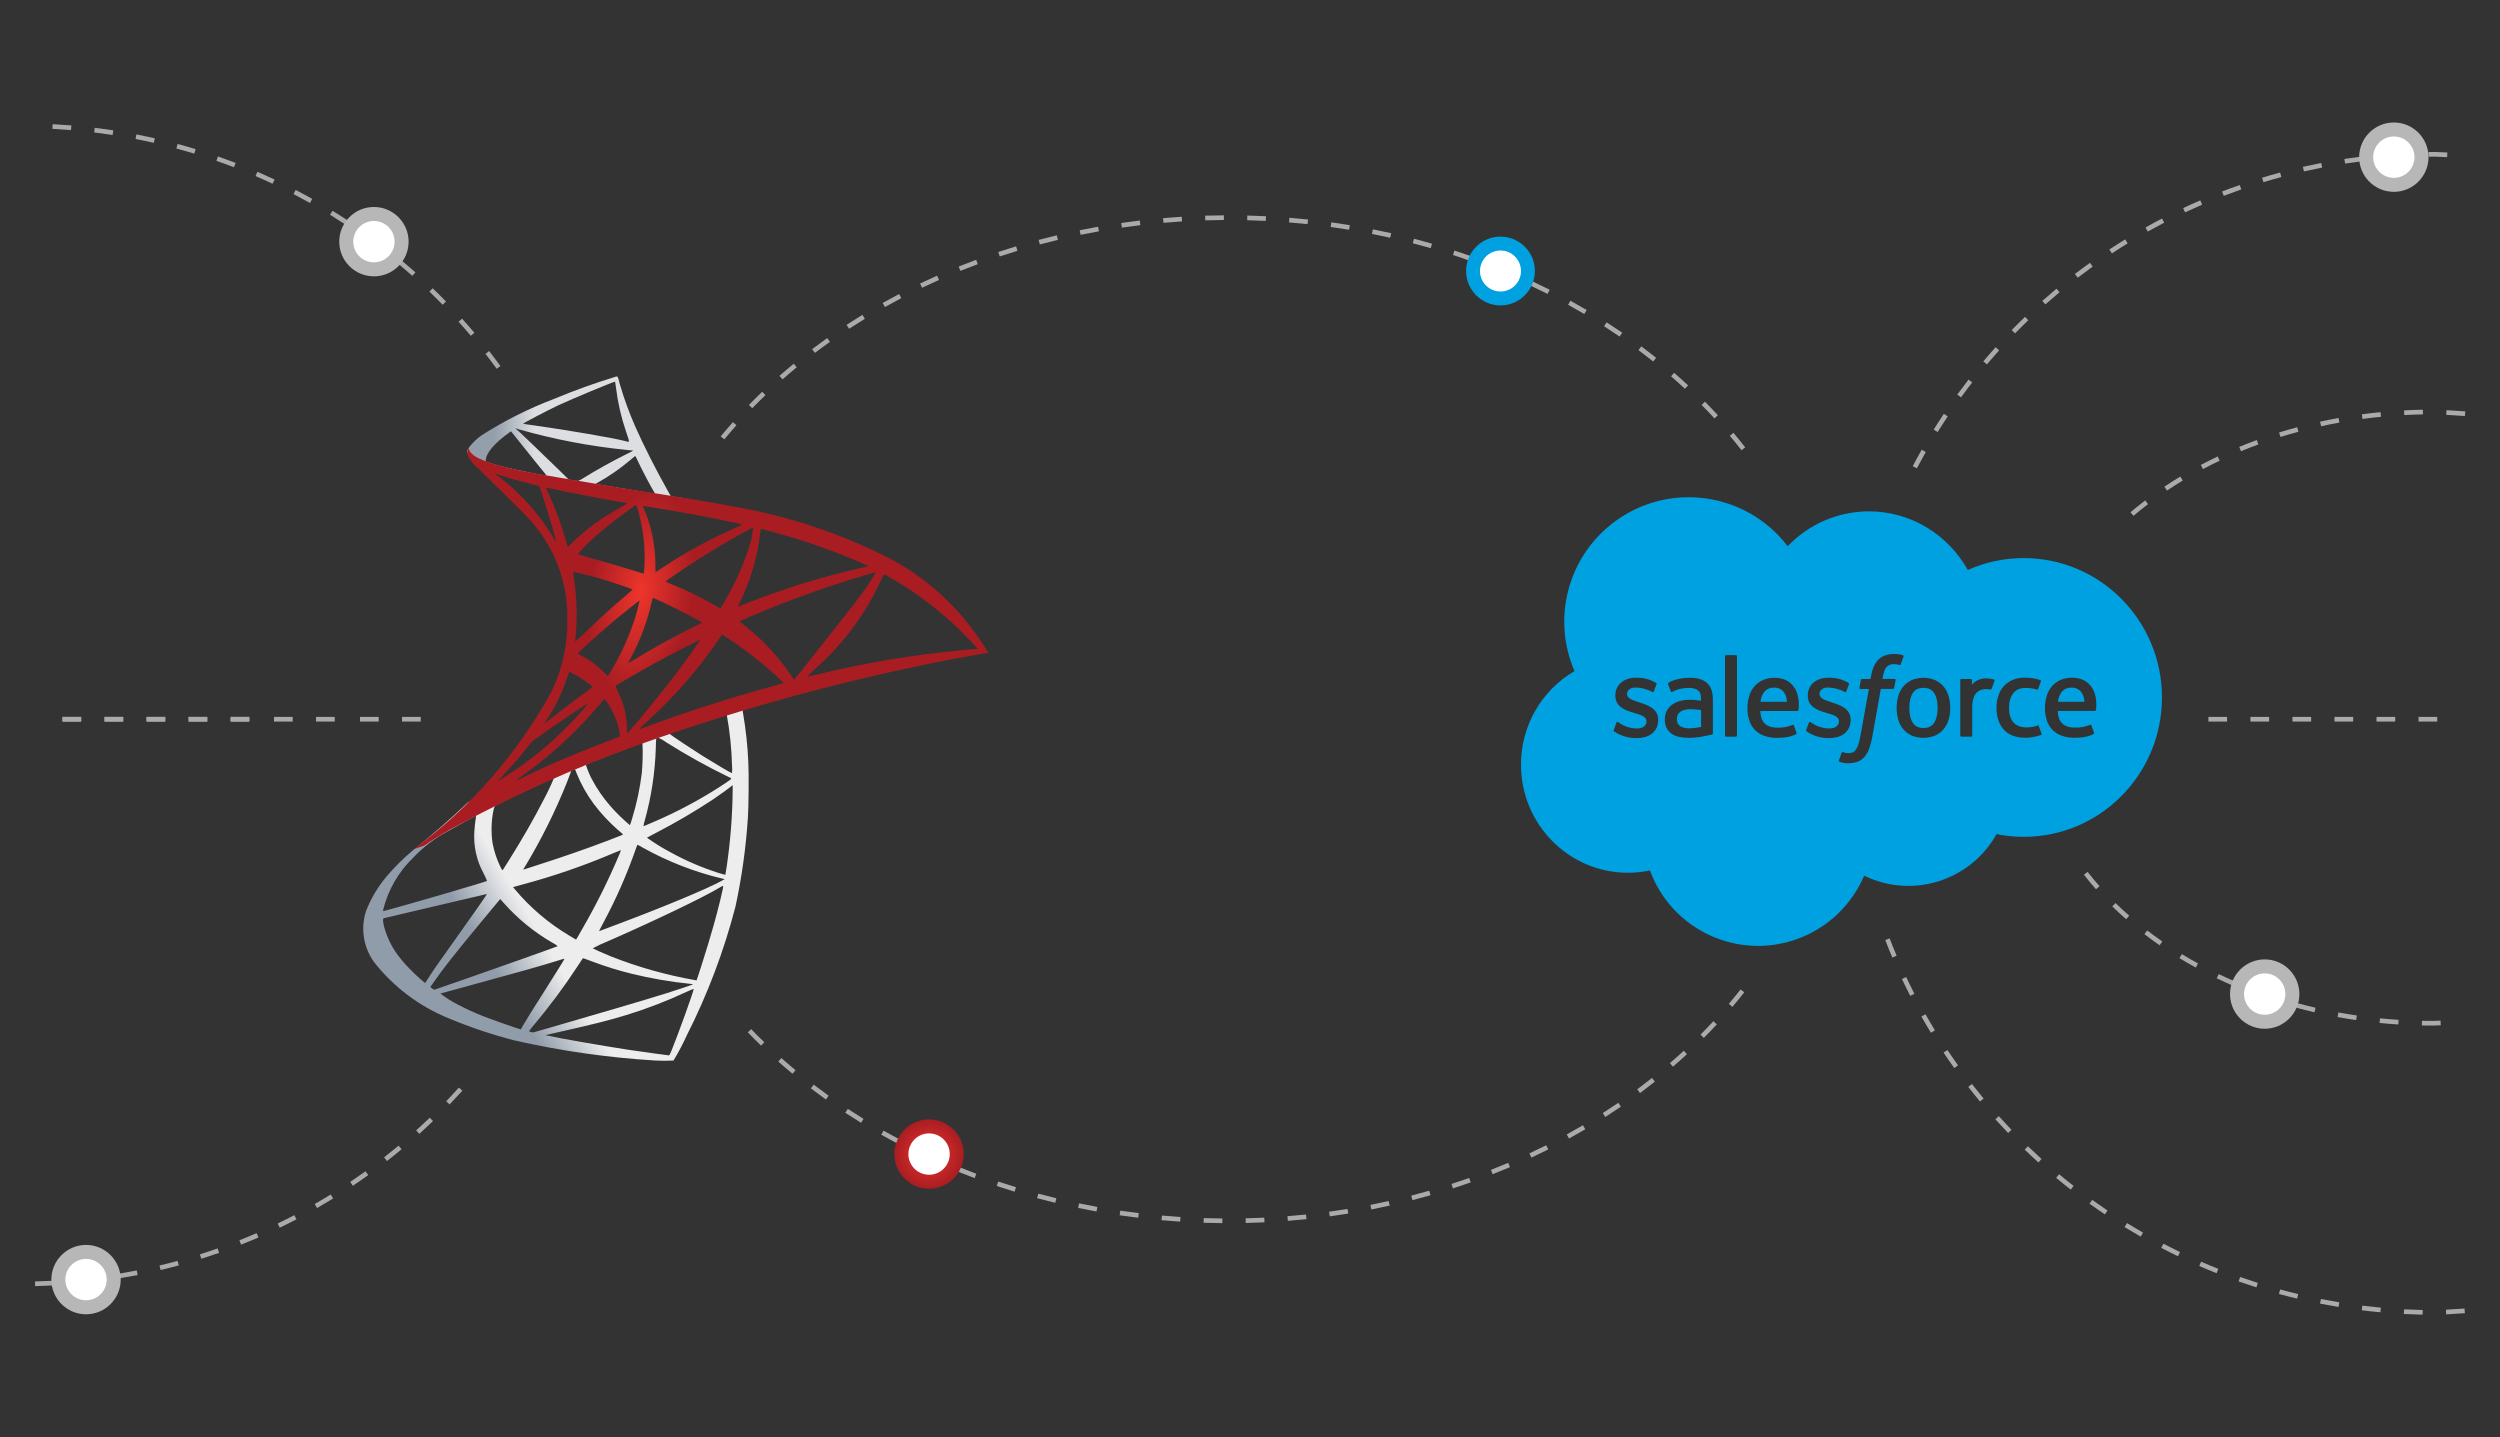 <?xml version="1.0" encoding="UTF-8"?><svg id="a" xmlns="http://www.w3.org/2000/svg" width="1329" height="764" xmlns:xlink="http://www.w3.org/1999/xlink" viewBox="0 0 1329 764"><rect x="0" y="0" width="1329" height="764" fill="#333333" stroke="none"/><defs><style>.g{fill:#b7b7b7;}.h{fill:#fff;}.i{isolation:isolate;}.j{fill:url(#f);}.k{fill:url(#b);}.l{fill:#00a1e0;}.m{fill:#aaa;}.n{fill:url(#d);}.o{fill:url(#e);}</style><radialGradient id="b" cx="493.894" cy="613.508" fx="493.894" fy="613.508" r="18.436" gradientTransform="matrix(1, 0, 0, 1, 0, 0)" gradientUnits="userSpaceOnUse"><stop offset="0" stop-color="#ee352c"/><stop offset="1" stop-color="#a91d22"/></radialGradient><linearGradient id="d" x1="38019.605" y1="56824.075" x2="38241.478" y2="56955.18" gradientTransform="translate(-4264.635 7272.711) scale(.119 -.119)" gradientUnits="userSpaceOnUse"><stop offset="0" stop-color="#909ca9"/><stop offset="1" stop-color="#ededee"/></linearGradient><linearGradient id="e" x1="38045.892" y1="59293.756" x2="38224.424" y2="59293.756" gradientTransform="translate(-4264.635 7272.711) scale(.119 -.119)" gradientUnits="userSpaceOnUse"><stop offset="0" stop-color="#939fab"/><stop offset="1" stop-color="#dcdee1"/></linearGradient><radialGradient id="f" cx="-59252.333" cy="-14588.509" fx="-59252.333" fy="-14588.509" r="237.028" gradientTransform="translate(-6903.548 2635.828) rotate(-171.469) scale(.115 -.231) skewX(.197)" xlink:href="#b"/></defs><path d="M1295.634,383.585h-9.931v-2.483h9.931v2.483Zm-22.344,0h-9.931v-2.483h9.931v2.483Zm-22.344,0h-9.931v-2.483h9.931v2.483Zm-22.344,0h-9.931v-2.483h9.931v2.483Zm-22.344,0h-9.931v-2.483h9.931v2.483Zm-22.344,0h-9.931v-2.483h9.931v2.483Z" style="fill:#aaa;"/><g><path d="M1287.852,698.887c-3.341-.073-6.665-.198-9.977-.373l.131-2.479c3.288,.174,6.585,.297,9.899,.369l-.053,2.483Zm12.515-.171l-.131-2.479c3.326-.172,6.624-.381,9.894-.627l.184,2.475c-3.29,.247-6.607,.457-9.947,.63Zm-34.931-1.103c-3.324-.306-6.633-.664-9.926-1.072l.305-2.463c3.268,.405,6.548,.76,9.848,1.064l-.228,2.472Zm-22.276-2.85c-3.29-.541-6.565-1.132-9.821-1.774l.48-2.435c3.232,.636,6.478,1.223,9.744,1.759l-.403,2.45Zm-22.014-4.425c-3.241-.773-6.466-1.597-9.671-2.469l.655-2.395c3.176,.866,6.376,1.683,9.594,2.45l-.577,2.415Zm-21.641-5.987c-3.178-1.003-6.335-2.055-9.47-3.155l.82-2.343c3.111,1.091,6.243,2.135,9.397,3.131l-.747,2.368Zm-21.161-7.52c-3.098-1.228-6.173-2.503-9.22-3.826l.989-2.278c3.023,1.312,6.073,2.577,9.147,3.796l-.916,2.308Zm-20.535-9.003c-2.994-1.441-5.962-2.929-8.9-4.462l1.149-2.201c2.914,1.521,5.857,2.997,8.827,4.427l-1.077,2.237Zm-19.825-10.438c-2.883-1.653-5.739-3.349-8.563-5.089l1.304-2.114c2.8,1.726,5.632,3.409,8.495,5.049l-1.236,2.154Zm-19.032-11.831c-2.761-1.854-5.491-3.752-8.185-5.691l1.45-2.015c2.674,1.923,5.38,3.805,8.12,5.645l-1.384,2.061Zm-18.157-13.168c-2.621-2.047-5.21-4.136-7.761-6.263l1.59-1.907c2.531,2.111,5.096,4.182,7.698,6.213l-1.527,1.956Zm-17.172-14.436c-2.468-2.231-4.9-4.499-7.295-6.805l1.721-1.788c2.376,2.288,4.788,4.539,7.237,6.751l-1.663,1.843Zm-16.106-15.635c-2.301-2.401-4.565-4.839-6.791-7.313l1.847-1.661c2.206,2.454,4.451,4.873,6.737,7.255l-1.794,1.718Zm-14.944-16.756c-2.126-2.561-4.209-5.157-6.25-7.787l1.959-1.523c2.027,2.608,4.095,5.184,6.202,7.724l-1.911,1.586Zm-13.705-17.799c-1.935-2.709-3.826-5.45-5.673-8.222l2.066-1.377c1.833,2.75,3.709,5.469,5.63,8.156l-2.022,1.442Zm-12.384-18.752c-1.712-2.804-3.416-5.704-5.065-8.618l2.163-1.222c1.634,2.89,3.324,5.766,5.021,8.547l-2.119,1.293Zm-10.995-19.615c-1.523-2.963-2.994-5.953-4.422-8.97l2.245-1.061c1.413,2.992,2.875,5.958,4.383,8.896l-2.206,1.135Zm-9.528-20.381c-1.302-3.07-2.565-6.191-3.753-9.278l2.318-.892c1.178,3.061,2.429,6.157,3.719,9.201l-2.284,.969Zm-4.682-219.286l-2.342-.82c1.101-3.146,2.252-6.269,3.452-9.368l2.313,.897c-1.19,3.074-2.332,6.171-3.423,9.29Zm17.72-40.754l-2.196-1.154c1.544-2.943,3.137-5.859,4.776-8.746l2.158,1.226c-1.624,2.863-3.203,5.756-4.737,8.675Zm11.053-19.302l-2.109-1.31c1.755-2.825,3.557-5.619,5.402-8.381l2.066,1.378c-1.831,2.741-3.617,5.512-5.358,8.313Zm12.428-18.459l-2.007-1.462c1.959-2.689,3.959-5.347,6-7.972l1.959,1.525c-2.027,2.604-4.008,5.24-5.952,7.909Zm13.744-17.523l-1.896-1.602c2.146-2.542,4.332-5.05,6.561-7.522l1.843,1.662c-2.209,2.453-4.376,4.94-6.507,7.462Zm14.969-16.495l-1.775-1.734c2.323-2.383,4.686-4.728,7.087-7.035l1.721,1.789c-2.381,2.289-4.725,4.616-7.033,6.979Zm16.13-15.383l-1.649-1.858c2.492-2.209,5.016-4.38,7.576-6.511l1.59,1.908c-2.541,2.115-5.045,4.269-7.518,6.461Zm17.189-14.196l-1.508-1.97c2.643-2.026,5.317-4.012,8.027-5.956l1.445,2.017c-2.686,1.928-5.341,3.898-7.964,5.908Zm18.174-12.933l-1.367-2.073c2.783-1.833,5.593-3.623,8.437-5.368l1.3,2.115c-2.82,1.732-5.61,3.508-8.369,5.326Zm19.061-11.605l-1.212-2.166c2.905-1.628,5.838-3.212,8.801-4.751l1.144,2.203c-2.938,1.527-5.848,3.099-8.733,4.715Zm19.851-10.212l-1.057-2.248c3.016-1.417,6.059-2.787,9.126-4.11l.984,2.279c-3.043,1.313-6.061,2.673-9.053,4.079Zm20.542-8.766l-.892-2.317c3.111-1.198,6.245-2.348,9.402-3.448l.82,2.344c-3.132,1.092-6.243,2.232-9.329,3.42Zm21.095-7.262l-.723-2.375c3.176-.967,6.374-1.887,9.596-2.756l.645,2.397c-3.193,.863-6.367,1.774-9.518,2.734Zm21.532-5.723l-.553-2.421c3.237-.737,6.493-1.425,9.766-2.063l.475,2.437c-3.249,.633-6.481,1.316-9.688,2.047Zm21.883-4.172l-.378-2.454c3.278-.505,6.575-.96,9.887-1.364l.301,2.464c-3.288,.4-6.556,.851-9.809,1.353Zm22.123-2.608l-.204-2.474c3.304-.272,6.626-.493,9.96-.662l.126,2.479c-3.309,.169-6.602,.388-9.882,.658Zm32.112-.792c-2.005-.106-4.017-.199-6.042-.279-1.241,.001-2.529,.009-3.816,.025l-.029-2.483c1.297-.016,2.594-.024,3.894-.024,2.083,.081,4.109,.174,6.124,.281l-.131,2.479Z" style="fill:#aaa;"/><g><circle cx="1272.563" cy="83.549" r="14.712" style="fill:#fff;"/><path d="M1272.563,101.984c-10.166,0-18.436-8.27-18.436-18.436s8.27-18.436,18.436-18.436,18.436,8.27,18.436,18.436-8.27,18.436-18.436,18.436Zm0-29.424c-6.059,0-10.988,4.929-10.988,10.988s4.929,10.988,10.988,10.988,10.988-4.929,10.988-10.988-4.929-10.988-10.988-10.988Z" style="fill:#b7b7b7;"/></g></g><g><path d="M1293.197,545.196c-1.944,0-3.848-.019-5.744-.057l.049-2.483c1.911,.038,3.826,.058,5.748,.058,1.363-.043,2.757-.093,4.141-.152l.107,2.48c-1.394,.059-2.798,.11-4.209,.154h-.092Zm-18.256-.581c-3.319-.212-6.677-.486-9.981-.815l.247-2.47c3.273,.326,6.602,.598,9.894,.807l-.16,2.478Zm-22.412-2.333c-3.302-.48-6.628-1.025-9.884-1.619l.446-2.443c3.227,.59,6.522,1.13,9.797,1.605l-.359,2.457Zm-22.147-4.155c-3.237-.747-6.507-1.568-9.717-2.439l.65-2.397c3.181,.863,6.42,1.677,9.625,2.417l-.558,2.418Zm-21.726-6.011c-3.178-1.031-6.364-2.134-9.47-3.279l.858-2.33c3.074,1.133,6.228,2.226,9.378,3.247l-.766,2.361Zm-21.114-7.91c-3.069-1.315-6.141-2.707-9.128-4.137l1.072-2.239c2.955,1.415,5.996,2.792,9.036,4.093l-.98,2.283Zm-20.278-9.853c-2.946-1.615-5.867-3.302-8.684-5.014l1.29-2.121c2.786,1.694,5.673,3.362,8.587,4.959l-1.193,2.177Zm-19.199-11.841c-2.749-1.9-5.477-3.889-8.11-5.911l1.513-1.969c2.599,1.996,5.295,3.961,8.008,5.838l-1.411,2.041Zm-17.81-13.866c-2.534-2.223-5.011-4.516-7.365-6.818l1.736-1.775c2.32,2.271,4.766,4.533,7.269,6.726l-1.639,1.867Zm-16.021-15.906c-2.233-2.52-4.396-5.116-6.43-7.718l1.954-1.53c2.005,2.562,4.136,5.119,6.333,7.601l-1.857,1.646Zm19.941-198.533l-1.605-1.893c2.531-2.145,5.159-4.262,7.816-6.291l1.508,1.974c-2.623,2.004-5.22,4.094-7.719,6.211Zm17.793-13.421l-1.382-2.062c2.74-1.838,5.586-3.651,8.459-5.389l1.285,2.124c-2.841,1.719-5.654,3.511-8.362,5.328Zm19.146-11.438l-1.164-2.193c2.929-1.553,5.942-3.067,8.958-4.503l1.067,2.241c-2.982,1.421-5.964,2.92-8.861,4.455Zm20.196-9.487l-.95-2.295c3.062-1.264,6.204-2.488,9.341-3.637l.853,2.331c-3.106,1.137-6.216,2.349-9.244,3.6Zm20.991-7.575l-.737-2.371c3.171-.986,6.41-1.924,9.625-2.79l.645,2.398c-3.183,.857-6.391,1.787-9.533,2.763Zm21.587-5.703l-.533-2.425c3.237-.71,6.544-1.37,9.826-1.963l.441,2.443c-3.254,.588-6.529,1.242-9.734,1.945Zm21.995-3.87l-.33-2.461c3.29-.441,6.636-.828,9.947-1.15l.242,2.47c-3.283,.32-6.599,.704-9.86,1.141Zm54.453-1.558c-3.266-.25-6.57-.458-9.918-.625l.121-2.479c3.372,.167,6.701,.378,9.986,.628l-.189,2.475Zm-32.218-.514l-.131-2.479c3.321-.176,6.689-.296,10.011-.356l.044,2.483c-3.292,.059-6.631,.178-9.923,.353Z" style="fill:#aaa;"/><g><circle cx="1203.915" cy="528.447" r="14.712" style="fill:#fff;"/><path d="M1203.915,546.882c-10.166,0-18.436-8.27-18.436-18.436s8.27-18.436,18.436-18.436,18.436,8.27,18.436,18.436-8.27,18.436-18.436,18.436Zm0-29.424c-6.059,0-10.988,4.929-10.988,10.988s4.929,10.988,10.988,10.988,10.988-4.929,10.988-10.988-4.929-10.988-10.988-10.988Z" style="fill:#b7b7b7;"/></g></g><g><path d="M649.786,650.228c-3.331-.027-6.653-.096-9.96-.204l.082-2.481c3.288,.108,6.585,.175,9.897,.202l-.019,2.483Zm12.452-.09l-.058-2.483c3.312-.075,6.609-.19,9.894-.346l.116,2.48c-3.304,.156-6.621,.273-9.952,.348Zm-34.847-.716c-3.324-.213-6.633-.467-9.933-.761l.223-2.473c3.275,.293,6.565,.544,9.87,.756l-.16,2.478Zm57.222-.416l-.194-2.475c3.302-.259,6.587-.56,9.858-.901l.257,2.469c-3.29,.343-6.599,.645-9.921,.907Zm-79.539-1.648c-3.307-.401-6.597-.842-9.872-1.324l.364-2.456c3.251,.479,6.522,.918,9.809,1.316l-.301,2.464Zm101.819-.744l-.335-2.46c3.283-.447,6.544-.935,9.79-1.462l.398,2.45c-3.266,.53-6.551,1.021-9.853,1.471Zm-123.979-2.589c-3.278-.591-6.536-1.222-9.78-1.893l.504-2.43c3.22,.667,6.459,1.294,9.717,1.88l-.441,2.444Zm146.085-1.077l-.475-2.437c3.249-.636,6.478-1.312,9.688-2.028l.538,2.423c-3.229,.721-6.478,1.401-9.751,2.041Zm-168.014-3.538c-3.239-.781-6.456-1.603-9.652-2.465l.645-2.397c3.176,.856,6.374,1.672,9.589,2.448l-.582,2.413Zm189.875-1.412l-.621-2.404c3.21-.827,6.391-1.692,9.552-2.597l.684,2.387c-3.181,.911-6.386,1.783-9.615,2.614Zm-211.496-4.493c-3.186-.974-6.347-1.987-9.489-3.04l.79-2.354c3.118,1.046,6.26,2.053,9.426,3.02l-.727,2.375Zm233.023-1.749l-.761-2.363c3.149-1.016,6.274-2.073,9.373-3.168l.829,2.341c-3.123,1.103-6.267,2.166-9.441,3.19Zm-254.249-5.453c-3.123-1.166-6.216-2.372-9.283-3.617l.931-2.301c3.047,1.236,6.122,2.433,9.22,3.592l-.868,2.325Zm275.359-2.084l-.907-2.312c3.084-1.209,6.136-2.456,9.162-3.741l.97,2.285c-3.045,1.294-6.122,2.55-9.225,3.768Zm-296.102-6.415c-3.04-1.36-6.054-2.759-9.038-4.196l1.077-2.237c2.965,1.426,5.954,2.815,8.975,4.166l-1.013,2.267Zm316.705-2.424l-1.052-2.25c2.999-1.4,5.967-2.839,8.905-4.315l1.115,2.218c-2.958,1.487-5.95,2.935-8.968,4.346Zm-336.872-7.378c-2.948-1.554-5.865-3.145-8.75-4.774l1.222-2.161c2.863,1.617,5.758,3.197,8.687,4.739l-1.159,2.196Zm356.864-2.761l-1.193-2.176c2.9-1.593,5.768-3.223,8.6-4.888l1.261,2.14c-2.856,1.679-5.744,3.321-8.667,4.925Zm-376.337-8.341c-2.841-1.746-5.644-3.531-8.41-5.351l1.363-2.074c2.747,1.807,5.53,3.578,8.347,5.311l-1.3,2.115Zm395.621-3.1l-1.338-2.091c2.788-1.784,5.537-3.603,8.25-5.459l1.401,2.049c-2.732,1.87-5.506,3.704-8.313,5.501Zm-414.306-9.298c-2.711-1.938-5.382-3.914-8.018-5.923l1.508-1.974c2.611,1.994,5.263,3.954,7.955,5.878l-1.445,2.02Zm432.766-3.436l-1.479-1.993c2.652-1.972,5.268-3.98,7.843-6.024l1.542,1.944c-2.594,2.06-5.229,4.085-7.906,6.073Zm-450.532-10.251c-2.565-2.129-5.087-4.293-7.569-6.491l1.649-1.858c2.458,2.181,4.96,4.327,7.506,6.439l-1.586,1.911Zm468.037-3.768l-1.619-1.88c2.497-2.154,4.98-4.369,7.378-6.582l1.683,1.824c-2.417,2.232-4.922,4.466-7.441,6.638Zm-484.753-11.188c-2.405-2.322-4.776-4.694-7.05-7.048l1.784-1.725c2.255,2.334,4.606,4.685,6.992,6.987l-1.726,1.786Zm501.172-4.096l-1.76-1.75c2.323-2.335,4.626-4.734,6.849-7.128l1.818,1.689c-2.24,2.415-4.565,4.834-6.907,7.19Zm15.184-16.516l-1.896-1.604c2.141-2.527,4.243-5.103,6.253-7.655l1.949,1.535c-2.027,2.576-4.148,5.175-6.306,7.724Zm4.859-295.895c-2.017-2.582-4.112-5.164-6.228-7.673l1.901-1.6c2.134,2.533,4.248,5.138,6.282,7.744l-1.954,1.529Zm-540.76-5.787l-1.911-1.583c2.104-2.545,4.291-5.092,6.495-7.568l1.852,1.65c-2.182,2.455-4.347,4.978-6.437,7.501Zm526.362-11.152c-2.213-2.4-4.51-4.805-6.827-7.147l1.765-1.746c2.337,2.363,4.655,4.789,6.885,7.21l-1.823,1.683Zm-511.507-5.393l-1.78-1.731c2.286-2.35,4.665-4.714,7.072-7.027l1.721,1.79c-2.388,2.293-4.747,4.637-7.014,6.967Zm495.804-10.35c-2.41-2.235-4.863-4.436-7.361-6.603l1.629-1.875c2.517,2.185,4.989,4.405,7.419,6.659l-1.687,1.819Zm-479.696-4.986l-1.644-1.862c2.487-2.192,5.016-4.349,7.588-6.471l1.581,1.915c-2.553,2.104-5.062,4.244-7.526,6.418Zm462.836-9.524c-2.57-2.05-5.181-4.066-7.829-6.045l1.484-1.989c2.672,1.995,5.302,4.027,7.892,6.093l-1.547,1.941Zm-445.62-4.567l-1.503-1.977c2.64-2.003,5.317-3.971,8.035-5.903l1.44,2.023c-2.698,1.917-5.356,3.869-7.972,5.857Zm427.747-8.681c-2.711-1.863-5.455-3.69-8.238-5.481l1.343-2.087c2.803,1.804,5.571,3.645,8.301,5.522l-1.406,2.046Zm-409.566-4.143l-1.358-2.078c2.771-1.813,5.579-3.589,8.422-5.33l1.295,2.118c-2.82,1.727-5.608,3.49-8.36,5.29Zm390.806-7.83c-2.829-1.674-5.693-3.311-8.587-4.91l1.198-2.174c2.919,1.611,5.802,3.26,8.655,4.946l-1.266,2.137Zm-371.779-3.714l-1.217-2.164c2.888-1.622,5.806-3.207,8.762-4.753l1.149,2.199c-2.931,1.535-5.831,3.108-8.694,4.718Zm352.257-6.974c-2.936-1.482-5.899-2.929-8.895-4.336l1.057-2.247c3.016,1.418,6.003,2.874,8.958,4.367l-1.12,2.216Zm-332.505-3.283l-1.072-2.239c2.985-1.43,6.003-2.821,9.048-4.175l1.009,2.269c-3.026,1.344-6.02,2.726-8.985,4.145Zm312.327-6.114c-3.023-1.292-6.076-2.547-9.152-3.763l.912-2.309c3.101,1.224,6.173,2.488,9.215,3.789l-.975,2.283Zm-291.952-2.852l-.926-2.303c3.069-1.237,6.168-2.436,9.295-3.595l.863,2.328c-3.108,1.152-6.182,2.343-9.232,3.571Zm271.22-5.256c-3.096-1.102-6.221-2.166-9.368-3.189l.766-2.361c3.171,1.031,6.316,2.102,9.436,3.211l-.834,2.34Zm-250.322-2.421l-.785-2.355c3.142-1.046,6.306-2.052,9.499-3.019l.718,2.376c-3.169,.961-6.313,1.96-9.431,2.998Zm229.125-4.397c-3.159-.912-6.34-1.786-9.545-2.618l.625-2.403c3.224,.838,6.43,1.717,9.608,2.635l-.689,2.386Zm-207.802-1.992l-.64-2.399c3.198-.854,6.42-1.669,9.659-2.443l.577,2.415c-3.22,.769-6.418,1.578-9.596,2.428Zm186.236-3.543c-3.205-.723-6.434-1.406-9.681-2.049l.48-2.435c3.271,.647,6.519,1.335,9.749,2.062l-.548,2.422Zm-164.562-1.563l-.499-2.432c3.244-.664,6.505-1.288,9.785-1.871l.436,2.444c-3.261,.579-6.502,1.2-9.722,1.859Zm142.708-2.692c-3.244-.535-6.507-1.029-9.785-1.483l.339-2.46c3.302,.458,6.585,.955,9.848,1.493l-.403,2.45Zm-120.774-1.138l-.354-2.457c3.275-.475,6.568-.91,9.877-1.303l.291,2.466c-3.285,.391-6.558,.823-9.814,1.295Zm98.706-1.847c-3.273-.348-6.558-.655-9.855-.922l.199-2.474c3.321,.269,6.626,.578,9.918,.927l-.262,2.469Zm-76.586-.716l-.213-2.473c3.295-.287,6.604-.534,9.931-.74l.155,2.478c-3.307,.205-6.597,.45-9.872,.735Zm54.388-1.01c-3.288-.162-6.585-.284-9.894-.366l.063-2.481c3.329,.082,6.645,.205,9.952,.368l-.121,2.479Zm-32.158-.298l-.078-2.481c3.304-.102,6.624-.163,9.952-.184l.015,2.483c-3.309,.021-6.604,.082-9.889,.182Z" style="fill:#aaa;"/><g style="isolation:isolate;"><circle cx="493.894" cy="613.508" r="14.712" style="fill:#fff;"/><path d="M493.894,631.944c-10.166,0-18.436-8.27-18.436-18.436s8.27-18.436,18.436-18.436,18.436,8.27,18.436,18.436-8.27,18.436-18.436,18.436Zm0-29.424c-6.059,0-10.988,4.929-10.988,10.988s4.929,10.988,10.988,10.988,10.988-4.929,10.988-10.988-4.929-10.988-10.988-10.988Z" style="fill:url(#b);"/></g><g><circle cx="797.657" cy="144.068" r="14.592" style="fill:#fff;"/><path d="M797.657,162.354c-10.083,0-18.285-8.202-18.285-18.285s8.202-18.286,18.285-18.286,18.285,8.203,18.285,18.286-8.202,18.285-18.285,18.285Zm0-29.184c-6.009,0-10.898,4.89-10.898,10.899s4.889,10.898,10.898,10.898,10.898-4.889,10.898-10.898-4.889-10.899-10.898-10.899Z" style="fill:#00a1e0;"/></g></g><g id="c"><g><path d="M943.09,365.548c-2.26-.13-4.416,.962-5.647,2.862-.862,1.42-1.407,3.01-1.599,4.66h14.086c-.039-1.638-.489-3.24-1.308-4.66-1.185-1.891-3.304-2.987-5.532-2.862Z" style="fill:#00a1e0;"/><path d="M1022.496,365.671c-2.594,0-4.446,.895-5.654,2.739-1.209,1.844-1.844,4.522-1.844,7.904s.62,6.052,1.844,7.927c1.224,1.875,3.061,2.77,5.654,2.77s4.453-.903,5.677-2.77c1.224-1.867,1.875-4.545,1.875-7.927h0c0-3.382-.627-6.037-1.867-7.904-1.24-1.867-3.091-2.739-5.685-2.739Z" style="fill:#00a1e0;"/><path d="M904.282,377.469c-1.773-.273-3.562-.426-5.356-.459-4.032-.054-5.746,1.438-5.731,1.431-1.209,.885-1.875,2.332-1.76,3.826-.049,.893,.155,1.781,.589,2.563,.295,.465,.684,.863,1.14,1.171h0s1.768,1.4,5.792,1.155c1.8-.115,3.589-.352,5.356-.712h0l-.031-8.975Z" style="fill:#00a1e0;"/><path d="M1101.229,365.548c-2.257-.129-4.41,.964-5.639,2.862-.865,1.419-1.411,3.009-1.599,4.66h14.086c-.041-1.639-.494-3.241-1.316-4.66-1.185-1.891-3.304-2.987-5.532-2.862Z" style="fill:#00a1e0;"/><path d="M1075.796,296.678c-10.238-.012-20.362,2.139-29.71,6.312-10.444-18.616-30.07-31.157-52.558-31.157-16.332,.013-31.945,6.719-43.2,18.555-22.147-29.059-63.657-34.662-92.715-12.515-24.177,18.426-32.685,50.957-20.625,78.861-17.653,10.352-28.479,29.301-28.433,49.765,0,31.738,25.456,57.455,56.865,57.455,3.926,.005,7.843-.403,11.684-1.217,11.692,31.747,46.906,48.005,78.653,36.313,15.864-5.843,28.608-17.982,35.215-33.543,25.611,12.48,56.51,2.78,70.393-22.097,4.763,.963,9.61,1.448,14.469,1.446,40.553,0,73.454-33.177,73.454-74.096s-32.932-74.081-73.492-74.081Zm-194.293,85.979c0,5.983-4.338,9.702-11.324,9.702-3.542,.091-7.049-.729-10.184-2.38-.672-.355-1.324-.749-1.951-1.178-.069-.092-.36-.207-.145-.765h0l1.377-3.826c.054-.304,.345-.506,.648-.451,.1,.018,.193,.063,.27,.13,.383,.23,.666,.444,1.155,.765,2.688,1.716,5.816,2.617,9.006,2.594,3.061,0,4.92-1.615,4.92-3.78v-.115c0-2.372-2.9-3.26-6.259-4.293l-.765-.222c-4.591-1.324-9.541-3.214-9.541-9.052v-.122c0-5.532,4.461-9.396,10.857-9.396h.696c3.519-.008,6.976,.922,10.016,2.693,.285,.137,.428,.462,.337,.765-.122,.344-1.285,3.474-1.423,3.826-.245,.658-.918,.222-.918,.222-2.745-1.437-5.785-2.223-8.883-2.295-2.709,0-4.453,1.438-4.453,3.39v.115c0,2.295,2.992,3.252,6.458,4.384l.597,.191c4.591,1.454,9.488,3.458,9.488,8.99l.023,.107Zm28.616,7.782l-1.385,.352c-.658,.153-3.061,.627-4.973,.964-1.982,.332-3.989,.498-5.999,.497-1.756,.015-3.509-.164-5.226-.536-1.445-.3-2.814-.891-4.025-1.737-1.098-.793-1.984-1.844-2.579-3.061-.634-1.416-.942-2.956-.903-4.507-.101-3.112,1.371-6.066,3.917-7.858,1.25-.878,2.647-1.526,4.124-1.913,1.588-.419,3.224-.627,4.866-.62,1.24,0,2.295,0,3.061,.092h0s1.53,.138,3.252,.383v-.834c0-2.632-.543-3.879-1.622-4.706-1.079-.826-2.747-1.278-4.882-1.278,0,0-4.805-.061-8.608,2.005-.102,.063-.21,.117-.321,.161-.257,.096-.544-.034-.64-.291l-.01-.03-1.393-3.757c-.139-.262-.068-.586,.168-.765,1.783-1.393,6.121-2.227,6.121-2.227,1.746-.306,3.514-.47,5.287-.49,3.948,0,6.993,.918,9.067,2.732,2.074,1.813,3.145,4.759,3.145,8.715v18.057c.023,.294-.161,.565-.444,.65h0Zm13.252,.566c.017,.312-.223,.579-.535,.596-.011,.001-.021,.001-.031,.001h-5.234c-.313,.001-.567-.253-.567-.565,0-.011,0-.021,.001-.031v-42.144c-.013-.317,.234-.584,.55-.596l.016-0h5.234c.317,.004,.571,.264,.567,.581l-0,.016v42.144Zm32.702-13.558c-.035,.291-.281,.511-.574,.513h-19.748c.13,2.999,.842,5.127,2.295,6.573,1.454,1.446,3.696,2.295,6.749,2.295,2.777,.11,5.545-.386,8.111-1.454,.292-.124,.629,.012,.752,.304l.013,.033,1.285,3.619c.26,.605,.054,.819-.168,.941-1.232,.689-4.239,1.959-9.947,1.974-2.441,.059-4.871-.332-7.169-1.155-3.78-1.37-6.686-4.454-7.827-8.309-.618-2.044-.923-4.17-.903-6.305-.012-2.132,.282-4.256,.872-6.305,.533-1.872,1.442-3.616,2.67-5.127,1.242-1.479,2.797-2.663,4.553-3.466,2.054-.894,4.279-1.327,6.519-1.27,1.943-.002,3.866,.388,5.654,1.148,1.432,.688,2.708,1.662,3.749,2.862,1.163,1.33,2.025,2.896,2.525,4.591h0c.774,2.777,.975,5.682,.589,8.539Zm6.221,12.533c-.669-.357-1.317-.751-1.944-1.178-.069-.092-.36-.207-.145-.765h0l1.377-3.826c.096-.32,.433-.501,.753-.405,.062,.019,.12,.047,.173,.084,.367,.245,.658,.444,1.148,.765,2.688,1.717,5.816,2.618,9.006,2.594,3.061,0,4.92-1.615,4.92-3.78v-.115c0-2.372-2.9-3.26-6.266-4.293l-.765-.222c-4.591-1.324-9.541-3.214-9.541-9.052v-.122c0-5.532,4.468-9.396,10.865-9.396h.696c3.519-.008,6.976,.922,10.016,2.693,.285,.137,.428,.462,.337,.765-.122,.344-1.285,3.474-1.423,3.826-.245,.658-.918,.222-.918,.222-2.746-1.437-5.785-2.222-8.883-2.295-2.709,0-4.453,1.438-4.453,3.39v.115c0,2.295,2.992,3.252,6.45,4.384l.597,.191c4.591,1.454,9.495,3.458,9.495,8.99v.115c0,5.983-4.338,9.702-11.324,9.702-3.538,.084-7.038-.738-10.169-2.387h0Zm45.419-28.433l-.765,4.101c-.046,.333-.33,.581-.666,.582h-6.442l-4.476,25.158c-.378,2.257-.959,4.474-1.737,6.626-.553,1.629-1.425,3.132-2.563,4.423-.99,1.133-2.243,2.005-3.65,2.54-1.562,.53-3.202,.789-4.851,.765-.971,.03-1.943-.06-2.892-.268-.611-.144-1.214-.321-1.806-.528-.287-.135-.421-.469-.306-.765,.145-.39,1.308-3.588,1.469-4.009,.105-.281,.418-.424,.699-.319l.013,.005c.343,.155,.702,.271,1.071,.344,.519,.104,1.047,.163,1.576,.176,.778,.011,1.553-.103,2.295-.337,.735-.259,1.368-.747,1.806-1.393,.605-.857,1.07-1.805,1.377-2.808,.528-1.589,.925-3.22,1.186-4.874l4.43-24.706h-4.354c-.52,0-.689-.253-.635-.635l.727-4.117c.05-.328,.334-.57,.666-.566h4.484l.237-1.339c.673-3.963,2.005-6.978,3.971-8.96,1.966-1.982,4.79-2.999,8.363-2.999,.899-.01,1.798,.059,2.686,.207,.66,.113,1.311,.269,1.951,.467h0c.279,.07,.448,.353,.378,.632-.005,.019-.011,.038-.018,.057l-1.53,4.147c-.122,.306-.214,.497-.857,.306-.332-.103-.669-.188-1.01-.253-.534-.106-1.077-.16-1.622-.161-.718-.011-1.434,.092-2.119,.306-.625,.206-1.191,.557-1.653,1.025-.613,.589-1.086,1.308-1.385,2.104-.472,1.456-.822,2.947-1.048,4.461h6.32c.566-.015,.727,.222,.681,.605Zm28.173,21.018c-.53,1.852-1.434,3.576-2.655,5.065-1.22,1.452-2.753,2.608-4.484,3.382-4.008,1.632-8.495,1.632-12.502,0-1.731-.774-3.264-1.93-4.484-3.382-1.224-1.488-2.128-3.212-2.655-5.065-1.143-4.102-1.143-8.438,0-12.541,.533-1.851,1.437-3.574,2.655-5.065,1.225-1.452,2.756-2.615,4.484-3.405,4-1.673,8.503-1.673,12.502,0,1.727,.79,3.259,1.953,4.484,3.405,1.222,1.488,2.123,3.212,2.647,5.065,.589,2.039,.88,4.152,.865,6.274,.015,2.124-.273,4.239-.857,6.282v-.015Zm24.4-20.659h0c-.184,.536-1.14,3.244-1.484,4.147-.122,.344-.337,.574-.719,.528-.711-.161-1.437-.251-2.165-.268-.898-.001-1.792,.125-2.655,.375-.919,.288-1.756,.792-2.441,1.469-.789,.825-1.378,1.819-1.722,2.908-.481,1.683-.703,3.43-.658,5.18v14.76c0,.331-.266,.6-.597,.605h-5.157c-.332-.004-.6-.272-.605-.605v-29.458c-.017-.317,.226-.587,.542-.604l.024-.001h5.065c.317,.004,.571,.264,.567,.581l-.001,.024v2.402c.908-1.07,2.053-1.914,3.344-2.464,1.593-.721,3.349-1.003,5.088-.819,1.12,.082,2.229,.272,3.313,.566,.269,.123,.388,.441,.265,.71l-.004,.009v-.046Zm24.691,28.808c-2.643,.976-5.438,1.476-8.256,1.477-5.058,0-8.937-1.461-11.515-4.338-2.579-2.877-3.887-6.771-3.887-11.615-.016-2.128,.304-4.246,.949-6.274,.594-1.863,1.56-3.586,2.839-5.065,1.3-1.463,2.903-2.625,4.698-3.405,2.056-.87,4.272-1.298,6.504-1.255,1.464-.009,2.927,.09,4.377,.298,1.325,.211,2.628,.539,3.895,.979,.278,.072,.446,.355,.374,.633-.004,.016-.009,.032-.015,.048-.543,1.53-.926,2.579-1.431,3.994-.222,.597-.681,.398-.681,.398-1.98-.618-4.047-.915-6.121-.88-2.892,0-5.058,.964-6.473,2.846-1.415,1.882-2.234,4.377-2.242,7.651,0,3.634,.895,6.32,2.502,7.98,1.607,1.66,3.826,2.494,6.672,2.494,1.07,.006,2.14-.07,3.198-.23,.93-.158,1.841-.414,2.716-.765,.275-.129,.604-.011,.733,.265,.013,.028,.024,.057,.032,.087h0l1.431,3.956c.142,.259,.047,.585-.212,.727-.028,.015-.057,.028-.086,.038v-.046Zm29.244-13.313c-.035,.291-.281,.511-.574,.513h-19.748c.122,2.999,.842,5.127,2.295,6.573,1.454,1.446,3.688,2.295,6.749,2.295,2.777,.108,5.544-.388,8.111-1.454,.286-.126,.62,.003,.747,.289,.007,.015,.013,.031,.018,.048l1.285,3.619c.268,.605,.061,.819-.161,.941-1.24,.689-4.239,1.959-9.947,1.974-2.438,.059-4.866-.333-7.162-1.155-1.887-.698-3.587-1.824-4.966-3.29-1.317-1.439-2.298-3.154-2.869-5.019-.616-2.044-.917-4.17-.895-6.305-.016-2.133,.278-4.256,.872-6.305,.527-1.875,1.436-3.62,2.67-5.127,1.239-1.478,2.792-2.662,4.545-3.466,2.055-.893,4.279-1.326,6.519-1.27,1.945-.002,3.871,.388,5.662,1.148,1.43,.688,2.703,1.662,3.742,2.862,1.168,1.328,2.033,2.894,2.533,4.591,.771,2.793,.966,5.714,.574,8.585v-.046Z" style="fill:#00a1e0;"/></g></g><g><path d="M402.93,369.929l-72.856,23.79-63.384,27.972-17.732,4.68c-4.516,4.296-9.25,8.647-14.372,13.052-5.617,4.847-10.849,9.252-14.869,12.446-5.237,4.32-10.067,9.113-14.428,14.317-4.517,5.402-8.126,11.503-10.684,18.063-3.025,9.249-1.427,19.389,4.296,27.259,10.429,13.276,24.157,23.586,39.815,29.901,11.373,4.758,23.079,8.679,35.023,11.73,24.561,5.565,49.535,9.119,74.673,10.629,3.21,.18,6.427,.18,9.636,0,2.628-4.356,5-8.861,7.105-13.492,11.031-21.79,19.689-44.701,25.827-68.34,3.366-15.602,5.574-31.431,6.607-47.358,.386-5.342,.551-23.233,.22-29.297-.372-8.658-1.292-17.285-2.753-25.827-.199-.735-.255-1.502-.165-2.259,3.229-1.168,6.52-2.161,9.856-2.974l-1.817-4.294h0l.002,.002Zm-16.631,9.747c1.67,9.108,2.627,18.333,2.863,27.59,.141,1.245,.122,2.503-.055,3.743-.44,0-9.307-5.231-15.638-9.195-5.507-3.47-15.971-10.409-17.622-11.73-.552-.385-.497-.44,4.019-1.983,7.655-2.588,25.829-8.425,26.433-8.425Zm-37.116,12.226c1.717,.619,3.331,1.491,4.79,2.588,10.769,6.804,21.911,13,33.372,18.559,2.037,.882,2.257,.551-2.423,3.745-11.979,7.89-24.64,14.691-37.833,20.32-2.699,1.211-4.956,2.146-5.011,2.146,.11-1.03,.331-2.046,.66-3.028,3.519-12.62,5.498-25.619,5.894-38.714q.054-5.507,.551-5.671c-.111,.055-.057,.055,0,.055Zm-7.655,2.923c.25,5.343,.14,10.697-.331,16.025-.987,8.118-2.683,16.134-5.067,23.956-.35,1.307-.773,2.594-1.266,3.854-3.655-3.067-7.078-6.398-10.242-9.969-3.959-4.494-7.361-9.449-10.133-14.758-1.242-2.402-2.272-4.907-3.077-7.488,.88-.606,29.903-11.847,30.123-11.62h-.006Zm-36.016,14.155l.165,.055c.345,.629,.623,1.294,.828,1.982,2.345,5.816,5.416,11.311,9.141,16.355,3.769,4.986,8.03,9.58,12.72,13.712,1.323,1.102,2.533,2.154,2.699,2.308,.331,.331,.44,.275-8.536,3.693-10.407,3.965-21.751,7.928-34.748,12.113-3.105,1.002-6.207,2.012-9.306,3.03-.497,.166-.331-.111,1.1-2.368,8.396-14.015,15.67-28.672,21.753-43.835,.935-2.423,1.873-4.845,2.037-5.396,.139-.65,.593-1.187,1.211-1.432,.305-.101,.619-.175,.937-.22v.003Zm-11.013,4.571c-1.603,3.889-3.405,7.694-5.397,11.398-5.342,10.409-11.178,20.653-18.999,33.097-1.322,2.154-2.586,4.131-2.753,4.351-.275,.386-.386,.275-1.266-1.432-1.978-4.048-3.404-8.343-4.24-12.77-.788-5.449-.695-10.99,.275-16.409,.716-3.414,.66-3.359,2.308-4.185,7.048-3.58,29.849-14.263,30.067-14.043l.005-.006Zm94.993,3.854v2.308c-.124,13.862-1.21,27.7-3.249,41.411-.331,2.154-.606,3.908-.662,3.965,0,0-1.595-.44-3.468-.992-8.775-2.786-17.259-6.419-25.332-10.847-4.469-2.35-8.774-5-12.886-7.931,.054-.054,2.366-1.266,5.065-2.697,10.351-5.348,20.406-11.248,30.123-17.677,3.359-2.259,8.425-5.893,9.527-6.884l.882-.662v.006Zm-136.571,16.286c.22,0,.166,.44-.165,2.423-.22,1.432-.495,4.076-.605,5.891-.513,7.693,1.167,15.374,4.845,22.15,.713,1.362,1.356,2.759,1.928,4.185-.386,.331-36.84,11.013-48.295,14.155-3.414,.935-6.388,1.763-6.616,1.817-.385,.111-.44,.055-.274-.882,2.65-10.517,8.203-20.076,16.025-27.589,5.254-5.57,11.371-10.256,18.117-13.878,5.617-3.193,14.263-7.984,14.925-8.204l.109-.055,.006-.014Zm85.908,15.364c1.03,.456,2.024,.99,2.973,1.597,13.245,7.371,27.438,12.893,42.182,16.411l1.268,.275-1.763,.991c-7.324,4.074-31.387,14.097-56.005,23.294-3.58,1.32-7.104,2.643-7.765,2.923-.398,.199-.827,.33-1.268,.386,0-.055,.992-1.983,2.259-4.35,6.819-12.681,12.62-25.885,17.346-39.485,.442-1.046,.717-1.982,.769-2.037l.005-.006Zm-8.756,2.863c-.239,.87-.552,1.718-.935,2.534-5.572,13.213-11.954,26.071-19.108,38.499-2.037,3.634-3.745,6.553-3.8,6.553s-1.706-.991-3.693-2.203c-10.905-6.497-20.641-14.78-28.8-24.505l-.992-1.211,5.011-1.385c16.493-4.404,32.651-9.977,48.352-16.677,2.148-.882,3.91-1.599,3.965-1.599v-.006Zm54.408,19.006h0c.055,1.266-2.754,12.617-5.067,20.816-1.928,6.884-3.58,12.281-6.608,21.807-1.322,4.186-2.477,7.654-2.533,7.654-.244-.03-.484-.085-.717-.165-15.312-2.683-30.313-6.91-44.773-12.617-3.856-1.539-9.361-4.02-9.693-4.296,2.386-1.312,4.852-2.471,7.385-3.47,25.056-10.958,51.048-23.404,59.969-28.746,.623-.436,1.311-.77,2.039-.991l-.002,.006Zm-125.612,4.296c.111,.109-6.884,10.187-16.686,23.899-3.414,4.791-7.385,10.409-8.865,12.501-1.48,2.092-3.745,5.397-5.011,7.385l-2.308,3.58-2.479-2.092c-3.687-3.209-7.111-6.708-10.241-10.463-4.357-5.167-7.5-11.244-9.198-17.786-.605-2.643-.605-3.966-.055-4.13,.826-.22,15.529-3.693,29.298-6.885,7.655-1.762,16.52-3.854,19.714-4.625s5.782-1.377,5.838-1.377l-.006-.008Zm7.048,2.699l1.762,1.982c7.407,8.402,16.13,15.543,25.828,21.147,1.066,.519,2.064,1.167,2.973,1.928-.385,.275-34.032,12.224-49.617,17.622-8.755,3.077-15.969,5.562-16.025,5.562-.383-.213-.751-.453-1.102-.717l-.991-.715,1.597-2.308c5.176-7.49,11.675-15.694,25.827-32.772l9.747-11.729v.002Zm43.946,31.443c.054-.054,2.477,.826,5.451,1.929,6.676,2.522,13.499,4.636,20.431,6.331,10.162,2.494,20.485,4.279,30.894,5.342,1.211,.109,1.873,.22,1.651,.386-.386,.22-8.479,2.923-14.428,4.791-9.473,2.973-38.383,11.509-61.952,18.282-4.351,1.266-8.096,2.308-8.309,2.368-.831,.028-1.652-.183-2.368-.606,.901-1.287,1.877-2.52,2.923-3.693,8.021-9.587,15.486-19.626,22.359-30.067,1.816-2.756,3.359-5.013,3.359-5.068l-.012,.005Zm-9.693,.277c.055,.054-3.854,6.331-10.682,17.125-2.923,4.571-6.168,9.747-7.325,11.566-1.102,1.762-2.753,4.516-3.693,6.058l-1.597,2.808-.826-.22c-1.983-.551-15.915-5.453-19.605-6.939-4.376-1.741-8.659-3.707-12.832-5.891-3.358-1.663-6.533-3.675-9.472-6,.111-.054,7.655-2.092,16.742-4.57,24.119-6.554,37.5-10.353,46.258-13.107,.988-.347,2-.623,3.028-.825l.005-.003Zm68.56,16.078h.055c.22,.552-8.701,25.332-11.95,33.152-.716,1.762-.989,2.203-1.375,2.154-.937-.054-13.877-1.871-21.753-3.028-13.712-2.092-36.731-6.113-42.512-7.434l-1.322-.283,8.204-1.874c17.622-3.965,26.102-6.113,34.692-8.756,11.094-3.394,21.934-7.571,32.437-12.5,1.139-.56,2.316-1.039,3.523-1.432v.002Z" style="fill:url(#d);"/><path d="M327.817,200.096c-11.319,3.435-22.458,7.44-33.372,12.001-13.424,5.086-26.287,11.547-38.382,19.279-2.909,2.006-5.429,4.525-7.434,7.434-.226,.598-.338,1.233-.331,1.873l7.385,6.993,17.568,5.617,41.796,7.49,47.8,8.205,.495-4.131c-.165,0-.275-.054-.439-.054l-6.281-.992-1.265-2.257c-6.499-11.455-13.658-25.662-17.848-35.245-3.157-7.215-5.843-14.628-8.041-22.191-.937-3.745-1.046-3.965-1.651-4.02h0l-.002-.002Zm-.883,2.805h.057c.054,.055,.275,1.597,.495,3.414,.975,7.892,2.765,15.661,5.342,23.184,2.037,6.058,2.037,5.728-.331,5.011-5.617-1.539-30.783-5.891-49.011-8.425-2.923-.385-5.397-.769-5.397-.825-.22-.22,13.161-7.215,19.054-9.967,7.544-3.468,28.25-12.112,29.79-12.392Zm-53.082,24.672l2.154,.714c18.711,5.324,37.858,8.973,57.216,10.904,1.817,.166,3.359,.332,3.414,.332-1.109,.693-2.269,1.3-3.47,1.816-7.819,3.911-16.411,8.701-22.358,12.392-1.131,.766-2.329,1.429-3.579,1.982-.222,0-1.377-.22-2.588-.386l-2.212-.326-5.507-5.396c-9.693-9.416-17.291-16.686-20.21-19.44l-2.862-2.591Zm-2.202,1.706l7.764,9.693c4.24,5.342,8.536,10.573,9.473,11.729,.603,.676,1.155,1.396,1.651,2.154-.22,.165-11.232-1.983-17.071-3.305-6.001-1.385-8.481-2.037-12.17-3.193l-3.033-.991v-.769c.055-3.693,4.737-9.196,12.666-14.814l.717-.495,.003-.009Zm65.971,13.217c.222,0,.495,.495,1.157,1.982,1.873,4.13,7.71,15.255,9.141,17.402,.442,.717,1.211,.769-6.553-.495-18.671-3.025-24.673-4.016-24.673-4.125,.384-.33,.81-.608,1.266-.826,5.955-3.331,11.58-7.222,16.797-11.62,1.266-1.046,2.422-2.037,2.642-2.203,.055-.109,.166-.165,.22-.109l.003-.005Z" style="fill:url(#e);"/><path d="M249.013,238.04c-.752,1.504-.772,3.27-.055,4.791,1.333,2.34,3.088,4.413,5.177,6.113,0,0,24.508,23.899,27.48,27.313,13.03,14.288,20.171,32.976,19.989,52.312,.347,13.708-2.639,27.295-8.701,39.594-17.98,32.698-42.859,61.092-72.911,83.212l5.453-1.817c6.255-4.293,12.782-8.174,19.54-11.62,29.297-15.717,59.681-29.317,90.919-40.696,60.013-21.647,121.746-38.19,184.542-49.452l5.011-.769-.769-1.212c-3.394-5.399-7.09-10.602-11.07-15.585-10.805-13.275-24.084-24.328-39.099-32.546-26.643-13.823-55.271-23.425-84.86-28.464-6.664-1.322-21.313-3.856-33.206-5.673-25.222-3.908-41.522-6.607-59.475-9.693-6.442-1.102-16.08-2.753-22.464-4.13-4.929-1.045-9.8-2.35-14.592-3.91-3.965-1.539-9.693-3.077-10.904-7.765l-.005-.005Zm14.209,13.767c.712,.171,1.411,.391,2.092,.66,2.092,.716,4.79,1.539,7.985,2.423,2.417,.665,4.839,1.307,7.268,1.928,3.303,.825,6.058,1.597,6.111,1.597,.386,.385,5.948,18.171,7.821,24.999,.716,2.59,1.268,4.791,1.212,4.791-.543-.659-1.008-1.38-1.385-2.146-7.366-12.394-17.004-23.286-28.409-32.106-.951-.648-1.852-1.365-2.697-2.146Zm27.093,7.488c1.001,.096,1.994,.262,2.973,.495,9.362,2.092,26.156,5.287,36.896,7.105,1.109,.103,2.2,.343,3.249,.716-.443,.389-.945,.705-1.488,.935-1.816,.937-9.141,5.287-11.563,6.939-5.575,3.647-10.793,7.814-15.583,12.444-1.597,1.599-2.974,2.923-2.974,2.923,0,0-.329-.937-.606-2.094-2.556-9.244-5.852-18.268-9.856-26.983-.416-.822-.784-1.668-1.102-2.533,0,.109,0,.054,.055,.054l-.002-.003Zm47.697,9.087c.968,1.925,1.637,3.986,1.982,6.113,2.066,8.24,2.955,16.731,2.643,25.221-.03,1.583-.141,3.164-.331,4.736l-.165,.551-2.877-.935c-5.893-1.873-15.474-4.682-23.679-6.995-4.676-1.266-8.478-2.423-8.478-2.533,3.075-3.419,6.328-6.673,9.747-9.747,6.757-5.836,13.815-11.314,21.145-16.411h.012Zm3.799,.549c.166-.163,22.799,3.745,33.097,5.728,7.656,1.486,18.771,3.8,19.439,4.076,.331,.109-.826,.769-4.516,2.422-12.565,5.487-24.634,12.044-36.076,19.599-2.809,1.873-5.177,3.414-5.231,3.414-.104-1.171-.141-2.348-.109-3.523,.04-10.283-1.983-20.47-5.948-29.958-.286-.559-.509-1.148-.663-1.757h.008Zm58.538,11.566c-.187,2.454-.592,4.886-1.211,7.268-3.267,11.152-7.929,21.847-13.877,31.831-.693,1.294-1.464,2.544-2.308,3.745-1.146-.5-2.251-1.089-3.303-1.763-6.951-4.003-14.163-7.535-21.587-10.573-2.202-.935-4.13-1.708-4.185-1.817-.386-.331,17.346-12.06,26.709-17.677,7.433-4.516,19.548-11.232,19.768-11.013h-.006Zm4.185,.66c.497,0,10.519,2.754,15.749,4.296,12.77,3.798,25.294,8.377,37.502,13.712l4.02,1.819-2.808,.66c-21.661,4.826-42.895,11.401-63.494,19.659-1.597,.662-3.03,1.212-3.139,1.212,.284-.975,.671-1.917,1.155-2.809,5.625-11.523,9.221-23.93,10.629-36.676,.055-1.046,.22-1.873,.385-1.873Zm-99.791,22.91c.165-.166,7.819,1.653,11.95,2.806,6.277,1.763,19.603,6.224,19.603,6.554,0,.055-1.486,1.322-3.248,2.863-7.215,6.001-14.155,12.335-22.464,20.376-2.479,2.368-4.571,4.296-4.68,4.296s-.165-.331-.111-.769c1.232-11.053,.974-22.222-.769-33.206-.172-1.545-.337-2.866-.282-2.92Zm160.855,.165c-1.79,3.126-3.738,6.159-5.838,9.085-3.303,4.736-8.155,11.015-19.11,24.782-5.78,7.268-12.28,15.474-14.426,18.228-2.205,2.753-4.02,5.065-4.077,5.065-.564-.697-1.078-1.433-1.539-2.202-6.192-9.253-13.709-17.547-22.31-24.618-1.653-1.377-3.468-2.863-4.074-3.305-.403-.267-.773-.581-1.102-.935,0-.165,9.361-4.185,16.463-7.048,12.446-5.067,29.406-11.124,42.127-15.034,6.664-2.092,13.767-4.131,13.878-4.02l.006,.002Zm4.24,1.102c1.112,.365,2.169,.883,3.139,1.539,13.374,7.66,25.749,16.947,36.842,27.647,2.923,2.865,10.132,10.353,10.021,10.409,0,0-2.533,.22-5.507,.44-27.435,2.442-54.644,6.968-81.392,13.54-1.928,.44-3.634,.826-3.745,.826s2.039-2.154,4.737-4.736c13.989-12.462,25.353-27.589,33.426-44.495,1.266-2.697,2.368-5.011,2.477-5.176l.002,.006Zm-122.638,12.556c.769,.163,7.93,3.523,13.327,6.222,4.956,2.477,12.39,6.442,12.77,6.77,.055,.054-2.588,1.431-5.836,3.028-10.355,5.177-19.22,10.078-28.472,15.694-2.643,1.597-4.845,2.923-4.9,2.923-.22,0-.166-.222,1.322-2.923,5.137-9.537,8.9-19.753,11.18-30.343,.218-.826,.44-1.375,.605-1.375l.005,.005Zm-7.159,1.32c-.768,3.591-1.724,7.138-2.863,10.629-2.571,7.73-5.833,15.213-9.747,22.358-.882,1.539-2.203,3.799-2.923,5.065l-1.377,2.203-3.077-2.973c-2.995-3.037-6.452-5.582-10.242-7.539-.932-.42-1.818-.936-2.643-1.539,0-.44,9.416-8.976,16.631-15.143,5.176-4.462,16.08-13.217,16.245-13.052l-.002-.009Zm43.781,18.011l2.699,1.762c6.592,4.32,12.934,9.008,18.997,14.043,3.139,2.588,9.196,8.041,10.409,9.361l.658,.717-4.462,1.266c-25.222,6.993-44.716,13.217-67.46,21.587-2.533,.937-4.68,1.708-4.845,1.708-.331,0-.606,.274,5.067-4.957,13.952-12.68,26.373-26.95,37.01-42.516l1.928-2.97Zm-11.51,2.863c.109,.109-7.434,10.738-11.95,16.74-5.397,7.159-14.978,19.165-21.587,26.984-2.753,3.249-5.12,5.947-5.231,6.001-.166,.055-.22-.769-.22-2.037-.065-6.875-1.664-13.648-4.682-19.825-1.266-2.533-1.486-3.139-1.211-3.414,1.046-.935,17.078-10.078,27.204-15.529,6.828-3.634,17.511-9.03,17.677-8.924v.005Zm-69.608,17.078c.985,.414,1.942,.893,2.865,1.432,3.352,1.826,6.523,3.965,9.472,6.388-.949,1.012-2.022,1.899-3.194,2.642-5.231,3.745-13.161,9.749-17.786,13.438-4.847,3.846-5.011,3.965-4.462,3.139,2.766-4.056,5.234-8.308,7.385-12.721,1.772-3.74,3.317-7.583,4.625-11.509,.212-.99,.584-1.939,1.1-2.809h-.005Zm18.559,14.523c.274-.054,.605,.44,2.091,2.643,3.2,4.829,5.305,10.298,6.17,16.026l.108,1.102-7.539,2.923c-13.494,5.231-25.938,10.407-34.365,14.261-2.366,1.102-6.497,3.077-9.195,4.407-2.699,1.375-4.902,2.422-4.902,2.368s1.706-1.322,3.799-2.865c15.368-10.91,29.284-23.732,41.413-38.157,1.155-1.377,2.203-2.643,2.308-2.699l.112-.009Zm-8.536,2.092c-3.186,4.119-6.645,8.019-10.353,11.675-10.246,10.54-21.726,19.806-34.192,27.595-1.653,1.046-3.139,1.982-3.305,2.092-.385,.22,.111-.331,5.838-6.554,3.636-3.91,6.388-7.213,9.527-11.287,1.457-2.104,3.331-3.884,5.507-5.231,8.093-5.839,26.761-18.505,26.981-18.285l-.002-.005Z" style="fill:url(#f);"/></g><g><path d="M132.533,383.585h-9.931v-2.483h9.931v2.483Zm-22.344,0h-9.931v-2.483h9.931v2.483Zm-22.344,0h-9.931v-2.483h9.931v2.483Zm-22.344,0h-9.931v-2.483h9.931v2.483Zm-22.344,0h-9.931v-2.483h9.931v2.483Z" style="fill:#aaa;"/><g><path d="M18.669,683.7l-.053-2.482c3.312-.072,6.612-.195,9.899-.369l.131,2.479c-3.312,.175-6.636,.299-9.977,.372Zm22.414-1.274l-.228-2.472c3.3-.304,6.58-.659,9.848-1.064l.305,2.463c-3.292,.408-6.602,.766-9.926,1.072Zm22.276-2.85l-.403-2.45c3.266-.536,6.512-1.123,9.744-1.759l.48,2.435c-3.256,.642-6.532,1.233-9.821,1.774Zm22.016-4.426l-.577-2.415c3.217-.767,6.418-1.584,9.594-2.45l.655,2.395c-3.205,.873-6.43,1.696-9.671,2.469Zm21.638-5.986l-.747-2.368c3.154-.995,6.287-2.04,9.397-3.131l.82,2.343c-3.135,1.099-6.291,2.152-9.47,3.155Zm21.161-7.52l-.916-2.308c3.074-1.218,6.124-2.483,9.147-3.796l.989,2.278c-3.047,1.323-6.122,2.598-9.22,3.826Zm20.535-9.003l-1.077-2.237c2.97-1.43,5.913-2.906,8.827-4.427l1.149,2.201c-2.938,1.533-5.906,3.021-8.9,4.462Zm19.825-10.438l-1.236-2.154c2.863-1.639,5.695-3.323,8.495-5.049l1.304,2.114c-2.825,1.74-5.681,3.436-8.563,5.089Zm19.032-11.832l-1.384-2.061c2.74-1.839,5.445-3.721,8.12-5.645l1.45,2.015c-2.694,1.939-5.423,3.837-8.185,5.691Zm18.154-13.168l-1.527-1.956c2.601-2.032,5.167-4.103,7.698-6.213l1.59,1.907c-2.55,2.127-5.14,4.215-7.761,6.263Zm17.177-14.435l-1.663-1.843c2.449-2.212,4.861-4.463,7.237-6.751l1.721,1.788c-2.395,2.306-4.827,4.575-7.295,6.805Zm16.103-15.636l-1.794-1.718c2.286-2.382,4.531-4.801,6.737-7.255l1.847,1.661c-2.226,2.474-4.49,4.912-6.791,7.313Zm25.037-391.104c-1.944-2.669-3.925-5.305-5.952-7.909l1.959-1.525c2.041,2.624,4.042,5.282,6,7.972l-2.007,1.462Zm-13.744-17.522c-2.131-2.522-4.298-5.01-6.507-7.462l1.843-1.662c2.228,2.472,4.415,4.98,6.561,7.522l-1.896,1.602Zm-14.969-16.495c-2.308-2.363-4.652-4.69-7.033-6.979l1.721-1.789c2.4,2.308,4.764,4.652,7.087,7.035l-1.775,1.734Zm-16.13-15.384c-2.473-2.192-4.977-4.346-7.518-6.461l1.59-1.908c2.56,2.131,5.084,4.302,7.576,6.511l-1.649,1.858Zm-17.189-14.196c-2.623-2.01-5.278-3.98-7.964-5.908l1.445-2.017c2.711,1.943,5.385,3.929,8.027,5.954l-1.508,1.971Zm-18.176-12.933c-2.759-1.818-5.55-3.594-8.369-5.326l1.3-2.115c2.844,1.746,5.654,3.535,8.437,5.368l-1.367,2.073Zm-19.056-11.604c-2.885-1.616-5.794-3.188-8.733-4.715l1.144-2.203c2.963,1.539,5.896,3.123,8.801,4.751l-1.212,2.166Zm-19.856-10.212c-2.992-1.406-6.01-2.765-9.053-4.079l.984-2.279c3.067,1.323,6.11,2.694,9.126,4.11l-1.057,2.248Zm-20.542-8.766c-3.086-1.188-6.197-2.328-9.329-3.42l.82-2.344c3.157,1.101,6.291,2.251,9.402,3.448l-.892,2.317Zm-21.093-7.262c-3.152-.96-6.325-1.872-9.518-2.734l.645-2.397c3.222,.869,6.42,1.789,9.596,2.756l-.723,2.375Zm-21.532-5.722c-3.21-.732-6.439-1.415-9.688-2.047l.475-2.437c3.273,.638,6.532,1.326,9.766,2.063l-.553,2.421Zm-21.883-4.172c-3.254-.502-6.522-.953-9.809-1.353l.301-2.464c3.312,.404,6.609,.858,9.887,1.364l-.378,2.454Zm-22.123-2.609c-3.28-.27-6.573-.489-9.882-.658l.126-2.479c3.334,.17,6.655,.39,9.96,.662l-.204,2.474Z" style="fill:#aaa;"/><g><circle cx="45.733" cy="680.237" r="14.712" style="fill:#fff;"/><path d="M45.733,698.673c-10.166,0-18.436-8.27-18.436-18.436s8.27-18.436,18.436-18.436,18.436,8.27,18.436,18.436-8.27,18.436-18.436,18.436Zm0-29.424c-6.059,0-10.988,4.929-10.988,10.988s4.929,10.988,10.988,10.988,10.988-4.929,10.988-10.988-4.929-10.988-10.988-10.988Z" style="fill:#b7b7b7;"/></g><g><circle cx="198.778" cy="128.469" r="14.712" style="fill:#fff;"/><path d="M198.777,146.905c-10.166,0-18.436-8.27-18.436-18.436s8.27-18.436,18.436-18.436,18.436,8.27,18.436,18.436-8.27,18.436-18.436,18.436Zm0-29.424c-6.059,0-10.988,4.929-10.988,10.988s4.929,10.988,10.988,10.988,10.988-4.929,10.988-10.988-4.929-10.988-10.988-10.988Z" style="fill:#b7b7b7;"/></g></g><path d="M132.533,383.585h-9.931v-2.483h9.931v2.483Zm-22.344,0h-9.931v-2.483h9.931v2.483Zm67.752,0h-9.931v-2.483h9.931v2.483Zm-22.344,0h-9.931v-2.483h9.931v2.483Zm22.344,0h-9.931v-2.483h9.931v2.483Zm-22.344,0h-9.931v-2.483h9.931v2.483Zm68.065,0h-9.931v-2.483h9.931v2.483Zm-22.344,0h-9.931v-2.483h9.931v2.483Zm22.344,0h-9.931v-2.483h9.931v2.483Zm-22.344,0h-9.931v-2.483h9.931v2.483Zm-113.474,0h-9.931v-2.483h9.931v2.483Zm-22.344,0h-9.931v-2.483h9.931v2.483Zm-22.344,0h-9.931v-2.483h9.931v2.483Z" style="fill:#aaa;"/></g></svg>